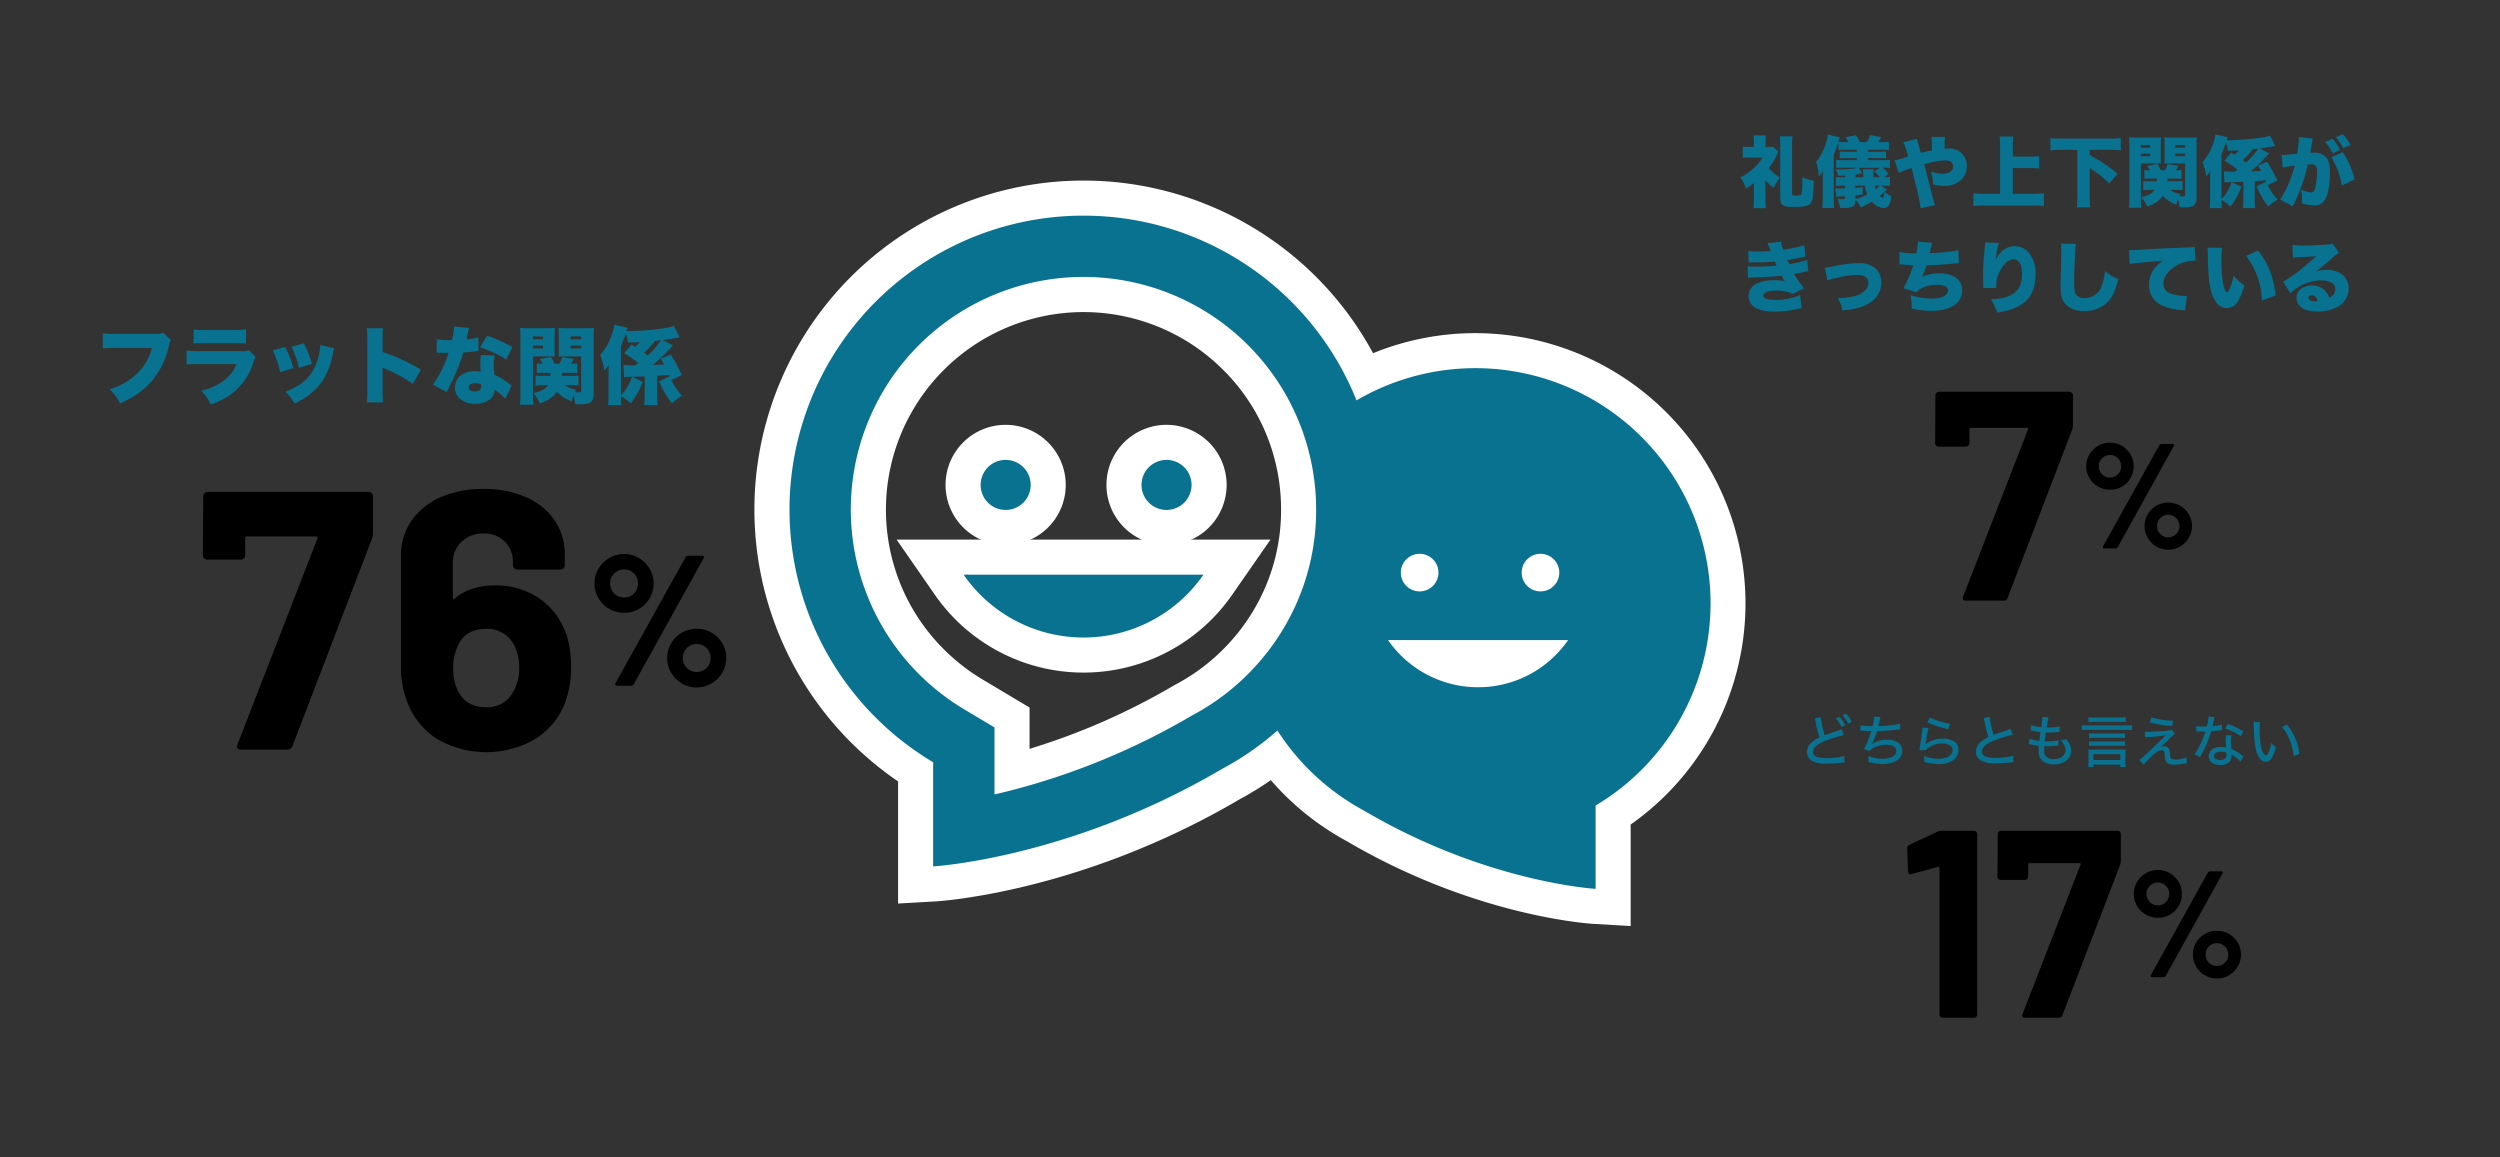 <svg xmlns="http://www.w3.org/2000/svg" id="OL" viewBox="0 0 713 330"><rect x="0" y="0" width="713" height="330" fill="#333333" stroke="none"/><defs><style>.cls-1{fill:#087290;}.cls-2{fill:#fff;}</style></defs><path d="M553.763,236.943h9.216a.912.912,0,0,1,.914.914v51.486a.912.912,0,0,1-.914.914h-8.912a.912.912,0,0,1-.914-.914V247.606a.435.435,0,0,0-.152-.3.247.247,0,0,0-.3-.076l-7.541,2.055-.3.076c-.457,0-.686-.278-.686-.837l-.229-6.55a1.081,1.081,0,0,1,.686-1.067l8-3.731A2.264,2.264,0,0,1,553.763,236.943Z"></path><path d="M576.84,289.19l16.527-42.574c.1-.3,0-.457-.3-.457H578.82a.336.336,0,0,0-.381.381v3.5a.91.91,0,0,1-.914.914H570.6a.91.91,0,0,1-.914-.914l.076-12.186a.91.91,0,0,1,.914-.914h33.282a.91.91,0,0,1,.914.914v7.693a3.767,3.767,0,0,1-.228,1.142l-16.451,42.879a1,1,0,0,1-1.066.686H577.6Q576.459,290.257,576.84,289.19Z"></path><path d="M611.99,260.841a6.781,6.781,0,0,1-2.5-2.479,6.631,6.631,0,0,1-.927-3.427,6.524,6.524,0,0,1,.927-3.407,7,7,0,0,1,2.5-2.478,6.709,6.709,0,0,1,3.47-.927,6.518,6.518,0,0,1,3.406.927,7.074,7.074,0,0,1,2.48,2.478,6.532,6.532,0,0,1,.926,3.407,6.747,6.747,0,0,1-.905,3.427,6.621,6.621,0,0,1-2.479,2.479,6.764,6.764,0,0,1-3.428.9A6.838,6.838,0,0,1,611.99,260.841Zm5.734-3.578a3.2,3.2,0,0,0,.926-2.328,3.154,3.154,0,0,0-.926-2.286,3.051,3.051,0,0,0-2.264-.948,3.166,3.166,0,0,0-2.327.948,3.116,3.116,0,0,0-.949,2.286,3.239,3.239,0,0,0,3.276,3.276A3.044,3.044,0,0,0,617.724,257.263Zm-4.333,21.254a.472.472,0,0,1,.044-.431l16.253-29.231a.712.712,0,0,1,.646-.344h3.19c.2,0,.33.057.388.173a.469.469,0,0,1-.043.43l-16.21,29.231a.711.711,0,0,1-.646.344h-3.234C613.577,278.689,613.448,278.632,613.391,278.517Zm15.456-.367a6.927,6.927,0,0,1-2.5-2.5,6.619,6.619,0,0,1-.928-3.427,6.518,6.518,0,0,1,.928-3.407,6.826,6.826,0,0,1,2.5-2.457,6.941,6.941,0,0,1,6.854,0,6.844,6.844,0,0,1,2.5,2.457,6.526,6.526,0,0,1,.927,3.407,6.628,6.628,0,0,1-.927,3.427,6.945,6.945,0,0,1-2.5,2.5,6.8,6.8,0,0,1-6.854,0Zm5.713-3.6a3.169,3.169,0,0,0,.948-2.328,3.238,3.238,0,0,0-3.234-3.234,3.155,3.155,0,0,0-2.285.927,3.092,3.092,0,0,0-.948,2.307,3.2,3.2,0,0,0,.927,2.328,3.254,3.254,0,0,0,4.592,0Z"></path><path class="cls-1" d="M519.291,204.583a27.608,27.608,0,0,0,1.12,5.122c.769-.305,1.265-.48,2.081-.752l2.145-.736a2.937,2.937,0,0,0,.592-.24l.608,1.679a39.555,39.555,0,0,0-5.107,1.57c-2.448.928-3.665,2-3.665,3.233,0,.768.5,1.3,1.5,1.553a12.3,12.3,0,0,0,2.53.208,17.238,17.238,0,0,0,4.849-.609l.145,1.841c-.337.016-.385.016-1.249.112a31.38,31.38,0,0,1-3.665.224,8.779,8.779,0,0,1-4.467-.816,2.852,2.852,0,0,1-1.359-2.562,3.648,3.648,0,0,1,1.423-2.768,9.981,9.981,0,0,1,2.145-1.345,35.676,35.676,0,0,1-1.12-4.4,4.853,4.853,0,0,0-.256-1.025Zm5.3-.16a10.68,10.68,0,0,1,1.666,2.4l-.993.543a11.762,11.762,0,0,0-1.665-2.448Zm1.873-.913a9.93,9.93,0,0,1,1.648,2.338l-.975.56a12.274,12.274,0,0,0-1.633-2.4Z"></path><path class="cls-1" d="M530.6,206.824a16.522,16.522,0,0,0,3.458.272,13.146,13.146,0,0,0,.462-2.737l1.81.16c-.08.256-.08.256-.257.96-.176.769-.24,1.056-.384,1.585a27.317,27.317,0,0,0,6.179-.672l.08,1.616c-.385.032-.385.032-1.808.192-1.217.144-3.217.273-4.819.321a21.042,21.042,0,0,1-1.457,3.68,7.553,7.553,0,0,1,4.467-1.216,5.287,5.287,0,0,1,3.152.913,2.74,2.74,0,0,1,1.057,2.225c0,2.273-2.225,3.777-5.586,3.777a13.841,13.841,0,0,1-4.05-.591,7.592,7.592,0,0,0-.128-1.7,11.064,11.064,0,0,0,4.082.785c2.4,0,3.969-.9,3.969-2.273,0-1.089-1.04-1.713-2.849-1.713a8.427,8.427,0,0,0-3.553.817,3.126,3.126,0,0,0-1.233.96l-1.616-.577a10.687,10.687,0,0,0,.8-1.552,36.712,36.712,0,0,0,1.329-3.554c-.833,0-1.681-.047-2.529-.111-.208-.016-.368-.016-.48-.016a.525.525,0,0,0-.129.016Z"></path><path class="cls-1" d="M550.01,207.624c-.225.88-.464,2.209-.737,4.114a3.365,3.365,0,0,1-.111.56,7.6,7.6,0,0,1,5.026-1.665c2.673,0,4.4,1.281,4.4,3.25a3.643,3.643,0,0,1-1.585,2.961,7.038,7.038,0,0,1-4.114,1.056,14.821,14.821,0,0,1-4.065-.576,6.375,6.375,0,0,0-.177-1.728,12.332,12.332,0,0,0,4.21.8c2.37,0,4.018-1.009,4.018-2.482,0-1.152-1.072-1.856-2.865-1.856a6.469,6.469,0,0,0-4.866,1.921l-1.712-.048c.046-.273.046-.353.127-.945.16-1.168.369-2.593.672-4.562.064-.367.08-.56.113-.9Zm.416-2.978a23.668,23.668,0,0,0,5.746,1.778l-.56,1.52a27.139,27.139,0,0,1-5.97-1.968Z"></path><path class="cls-1" d="M567.467,204.471a28.119,28.119,0,0,0,1.12,5.138c.768-.3,1.265-.48,2.081-.769l2.144-.72a4.044,4.044,0,0,0,.592-.24l.61,1.681a36.645,36.645,0,0,0-5.107,1.552c-2.449.945-3.665,2.018-3.665,3.25,0,.783.5,1.3,1.5,1.553a12.5,12.5,0,0,0,2.529.207,17.287,17.287,0,0,0,4.85-.607l.145,1.839c-.336.017-.385.017-1.249.113a31.117,31.117,0,0,1-3.666.223,8.774,8.774,0,0,1-4.465-.815,2.867,2.867,0,0,1-1.361-2.562,3.653,3.653,0,0,1,1.424-2.769,10.006,10.006,0,0,1,2.145-1.359,35.148,35.148,0,0,1-1.119-4.387,4.89,4.89,0,0,0-.257-1.04Z"></path><path class="cls-1" d="M578.793,210.682a6.39,6.39,0,0,0,1.553.431c.063.016.5.08,1.28.193.063-.624.224-1.793.336-2.513a18.907,18.907,0,0,1-2.337-.4c-.225-.049-.288-.065-.528-.113l.16-1.489a11.487,11.487,0,0,0,2.882.609,24.084,24.084,0,0,0,.351-2.705v-.24l1.777.16a5.131,5.131,0,0,0-.256,1.073c-.032.143-.032.143-.144.912-.064.368-.08.528-.144.864.271.016.5.016.624.016a13.253,13.253,0,0,0,3.122-.32l-.065,1.569c-.192.015-.272.031-.672.064-.993.08-1.537.111-2.017.111-.208,0-.416,0-1.217-.015-.224,1.5-.256,1.824-.336,2.512.5.017.656.017.9.017a13.8,13.8,0,0,0,3.009-.289l-.048,1.521a3.212,3.212,0,0,0-.464.048,22.383,22.383,0,0,1-2.337.128c-.305,0-.5,0-1.168-.032-.049.641-.065.96-.065,1.3a2.117,2.117,0,0,0,.657,1.745,3.016,3.016,0,0,0,2.1.64c2.049,0,3.329-.993,3.329-2.593a3.725,3.725,0,0,0-1.472-2.737,5.2,5.2,0,0,0,1.633-.369,6.144,6.144,0,0,1,.751.961,4.431,4.431,0,0,1,.721,2.336,3.679,3.679,0,0,1-1.472,2.9A5.564,5.564,0,0,1,585.756,218a4.788,4.788,0,0,1-3.25-1.008,3.62,3.62,0,0,1-1.088-2.9,12.733,12.733,0,0,1,.08-1.393,18.463,18.463,0,0,1-2.305-.384,3.4,3.4,0,0,0-.56-.1Z"></path><path class="cls-1" d="M608.062,208.232c-.544-.048-1.041-.08-1.712-.08H595.465a12.632,12.632,0,0,0-1.713.08v-1.441a11.982,11.982,0,0,0,1.7.1h10.916a11.816,11.816,0,0,0,1.7-.1Zm-11,10.533h-1.5c.048-.464.08-1.009.08-1.456v-2.243a8.172,8.172,0,0,0-.08-1.343,8.17,8.17,0,0,0,1.2.064h8.243a7.859,7.859,0,0,0,1.216-.064,10.008,10.008,0,0,0-.064,1.343v2.258a9.756,9.756,0,0,0,.08,1.441h-1.52v-.7h-7.652Zm9.156-12.822a13.662,13.662,0,0,0-1.712-.08h-7.2a13.4,13.4,0,0,0-1.7.08v-1.408a12.642,12.642,0,0,0,1.7.1h7.2a12.4,12.4,0,0,0,1.712-.1Zm-.176,4.563a10.379,10.379,0,0,0-1.584-.08h-7.075a10.491,10.491,0,0,0-1.6.08v-1.377a10.366,10.366,0,0,0,1.6.08h7.075a10,10,0,0,0,1.584-.08Zm0,2.256a10.641,10.641,0,0,0-1.584-.08h-7.075a10.623,10.623,0,0,0-1.6.08v-1.376a10.157,10.157,0,0,0,1.6.079h7.075a9.912,9.912,0,0,0,1.584-.079Zm-8.98,3.986h7.652V215.1h-7.652Z"></path><path class="cls-1" d="M611.705,208.664c.448.032.528.032,1.152.032,1.377,0,4.243-.192,5.7-.384a4.7,4.7,0,0,0,.833-.192l.912,1.169a10.676,10.676,0,0,0-1.393,1.248c-1.056,1.041-2.258,2.129-2.9,2.625a2.71,2.71,0,0,1,1.264-.336,1.478,1.478,0,0,1,1.2.576c.256.336.32.609.4,1.521.063.816.128,1.137.319,1.36.194.24.53.336,1.137.336a8.284,8.284,0,0,0,3.2-.623l.209,1.68a13.516,13.516,0,0,0-1.361.192,12.28,12.28,0,0,1-2.256.208c-1.281,0-2-.288-2.386-.961a3.5,3.5,0,0,1-.336-1.728,2.99,2.99,0,0,0-.176-1.057.743.743,0,0,0-.688-.351c-.8,0-1.553.448-2.85,1.7-.784.736-1.759,1.744-2.32,2.4l-1.232-1.377a12.518,12.518,0,0,0,1.7-1.408c1.616-1.488,2.562-2.369,3.538-3.346,1.024-.992,1.168-1.136,1.775-1.713.321-.287.321-.287.61-.576a32.12,32.12,0,0,1-4.8.53,9.22,9.22,0,0,0-1.152.126Zm1.921-4.065a21.306,21.306,0,0,0,6.146.928l-.272,1.489a26.632,26.632,0,0,1-6.371-1.008Z"></path><path class="cls-1" d="M631.627,204.519a5.971,5.971,0,0,0-.256,1.04c-.113.512-.193.849-.369,1.552a12.475,12.475,0,0,0,2.674-.479l.063,1.552a3.645,3.645,0,0,0-.544.08,25.877,25.877,0,0,1-2.577.3,31.571,31.571,0,0,1-1.761,4.659c-.368.784-.511,1.056-1.136,2.16-.128.224-.241.416-.3.56l-1.536-.881a12.676,12.676,0,0,0,1.553-2.56,24.515,24.515,0,0,0,1.551-3.89c-.336.017-.479.017-.944.017-.448,0-.448,0-1.088-.017h-.576V207.08a11.55,11.55,0,0,0,2.032.128c.464,0,.753,0,.96-.017a14.717,14.717,0,0,0,.529-2.865Zm7.394,12.741a9.091,9.091,0,0,0-2.577-2.049,2.446,2.446,0,0,1,.017.336,2.879,2.879,0,0,1-.576,1.682,3.429,3.429,0,0,1-2.61.943c-2.048,0-3.345-.96-3.345-2.481,0-1.568,1.377-2.657,3.33-2.657a8.043,8.043,0,0,1,1.616.177c-.064-.816-.1-1.426-.1-2.049a7.692,7.692,0,0,1,.129-1.521l1.553.112a5.023,5.023,0,0,0-.209,1.536,20.111,20.111,0,0,0,.16,2.321,10.814,10.814,0,0,1,2.642,1.536c.352.273.352.29.5.4a1.268,1.268,0,0,0,.24.209Zm-5.666-2.865c-1.152,0-1.888.48-1.888,1.216s.64,1.137,1.744,1.137c1.185,0,1.762-.5,1.762-1.473,0-.175-.034-.592-.034-.608A4.773,4.773,0,0,0,633.355,214.4Zm5.715-4.434a18.835,18.835,0,0,0-4.466-2.225l.8-1.264a23.028,23.028,0,0,1,4.4,2.112Z"></path><path class="cls-1" d="M644.586,205.9a12.539,12.539,0,0,0-.129,2.128,30.633,30.633,0,0,0,.336,4.658c.32,1.665.881,2.721,1.441,2.721.256,0,.5-.257.72-.736a12.321,12.321,0,0,0,.833-2.833,6.616,6.616,0,0,0,1.328,1.232c-.816,2.994-1.648,4.194-2.929,4.194-1.057,0-2.017-1.025-2.577-2.737-.529-1.632-.753-3.761-.832-7.652a7.348,7.348,0,0,0-.048-.975Zm7.619.768A15.555,15.555,0,0,1,655.773,215l-1.648.64a15.4,15.4,0,0,0-1.057-4.5,13.362,13.362,0,0,0-2.256-3.794Z"></path><path class="cls-1" d="M48.729,96.989a3.185,3.185,0,0,0-.5,1.344,23.237,23.237,0,0,1-4.825,10.2c-2.232,2.664-4.92,4.584-9.145,6.528a12.629,12.629,0,0,0-3.024-4.032,19.347,19.347,0,0,0,8.089-4.7,14.829,14.829,0,0,0,3.984-7.1H33.344a33.143,33.143,0,0,0-4.032.144V95.021a23.3,23.3,0,0,0,4.105.191h11.4a3.743,3.743,0,0,0,1.752-.312Z"></path><path class="cls-1" d="M53.216,99.941a25.417,25.417,0,0,0,3.865.192H69.129a3.908,3.908,0,0,0,1.921-.264l1.872,2.016a4.813,4.813,0,0,0-.672,1.512,18.09,18.09,0,0,1-5.329,8.233,21.6,21.6,0,0,1-6.84,3.744,13.38,13.38,0,0,0-2.688-3.936,16.525,16.525,0,0,0,6.336-2.809,10.441,10.441,0,0,0,3.7-4.8H57.032a35.993,35.993,0,0,0-3.816.144Zm1.992-6a21.892,21.892,0,0,0,3.528.192h7.657a23.032,23.032,0,0,0,3.769-.192v4.033c-.912-.072-2.041-.12-3.7-.12H58.688a31.088,31.088,0,0,0-3.48.12Z"></path><path class="cls-1" d="M81.344,98.933a30.3,30.3,0,0,1,2.329,6.072l-3.745,1.128a30.615,30.615,0,0,0-2.136-6.216Zm13.969.408a9.691,9.691,0,0,0-.359,1.464,21.675,21.675,0,0,1-3,7.824,17.434,17.434,0,0,1-5.04,4.873,32.494,32.494,0,0,1-2.9,1.608,12.264,12.264,0,0,0-2.641-3.384c4.825-1.872,7.441-4.272,8.929-8.257a16.8,16.8,0,0,0,1.057-5.064Zm-8.688-1.416a24.557,24.557,0,0,1,2.328,5.856l-3.672,1.128a28.238,28.238,0,0,0-2.16-6.024Z"></path><path class="cls-1" d="M104.625,114.75a34.523,34.523,0,0,0,.144-3.672V97.108a22.843,22.843,0,0,0-.168-3.48h4.632a31.042,31.042,0,0,0-.12,3.5v3.288a50.913,50.913,0,0,1,10.921,4.992l-2.281,4.081a44.494,44.494,0,0,0-7.56-4.177,5.764,5.764,0,0,1-1.08-.48v6.241a35.193,35.193,0,0,0,.144,3.672Z"></path><path class="cls-1" d="M133.809,93.532a10.487,10.487,0,0,0-.456,1.921c-.12.575-.168.792-.288,1.343a18.58,18.58,0,0,0,3.336-.575l.072,3.888c-.576.048-.576.048-1.776.192-.648.072-1.968.192-2.569.24a49.1,49.1,0,0,1-2.616,6.96c-.5,1.1-.72,1.537-1.656,3.409a9.7,9.7,0,0,0-.456.936l-3.912-2.137a32.607,32.607,0,0,0,4.44-9.072h-1.344c-.552,0-.552,0-1.1-.024h-.936V96.772a19.606,19.606,0,0,0,3.5.241c.264,0,.384,0,.865-.024a8.278,8.278,0,0,1,.215-1.009,16.015,16.015,0,0,0,.36-2.856Zm10.321,20.234a12.839,12.839,0,0,0-3.1-2.616,3.548,3.548,0,0,1-1.008,2.5,6.515,6.515,0,0,1-4.536,1.488,6.3,6.3,0,0,1-4.536-1.584,4.193,4.193,0,0,1-1.2-2.976c0-2.784,2.329-4.729,5.665-4.729a9.824,9.824,0,0,1,1.68.144c-.072-.912-.1-1.368-.1-1.92,0-.984.048-1.752.144-2.832l3.96.168a11.2,11.2,0,0,0-.264,2.712,21.551,21.551,0,0,0,.192,2.784,17.554,17.554,0,0,1,3.7,2.137c.073.047.457.359,1.177.936Zm-8.593-4.513c-1.128,0-1.848.481-1.848,1.225,0,.7.672,1.152,1.7,1.152,1.2,0,1.824-.528,1.824-1.536a2.461,2.461,0,0,0-.048-.529A4.19,4.19,0,0,0,135.537,109.253Zm8.833-6.744a33.987,33.987,0,0,0-7.465-3.456L138.9,95.74a40.054,40.054,0,0,1,7.225,3.241Z"></path><path class="cls-1" d="M152,112.278a24.418,24.418,0,0,0,.145,3.144H148.28a24.855,24.855,0,0,0,.144-3.24V96.245a26.768,26.768,0,0,0-.1-2.737,21.12,21.12,0,0,0,2.424.1h5.064a19.3,19.3,0,0,0,2.449-.1c-.048.721-.072,1.248-.072,2.184v3.889c0,1.176.024,1.68.047,2.088-.719-.024-1.3-.048-1.968-.048H152Zm0-15.529h2.881v-.816H152Zm0,2.64h2.881v-.816H152Zm9.073,10.465a8.391,8.391,0,0,0,3.288,1.32,4.482,4.482,0,0,0-.336.672,4.921,4.921,0,0,0,.721.048c.911,0,1.008-.048,1.008-.576v-9.673h-4.465c-.672,0-1.271.024-1.969.048.049-.552.049-.984.049-2.112V95.692c0-.839-.024-1.512-.072-2.184a20.535,20.535,0,0,0,2.448.1H167a21.143,21.143,0,0,0,2.424-.1c-.072.84-.1,1.44-.1,2.713V111.87c0,2.9-.672,3.432-4.248,3.432-.072,0-.072,0-1.033-.024a12.263,12.263,0,0,0-.455-2.472,15.035,15.035,0,0,0-.553,1.656,10.63,10.63,0,0,1-4.176-2.736,8.626,8.626,0,0,1-4.945,3.288,9.38,9.38,0,0,0-1.8-2.928,8.353,8.353,0,0,0,2.593-.864,4.348,4.348,0,0,0,1.607-1.368h-1.584a17.8,17.8,0,0,0-1.992.12v-2.881a11.105,11.105,0,0,0,1.729.1h2.5c.023-.264.023-.264.048-.839h-2.5a11.493,11.493,0,0,0-1.417.071v-2.76a9.4,9.4,0,0,0,1.32.072h.408a9.689,9.689,0,0,0-.888-1.32l3.169-.624a14.1,14.1,0,0,1,1.08,1.944h1.392a13.174,13.174,0,0,0,.769-1.9l3.287.528a12.443,12.443,0,0,1-.744,1.368h.361a10.82,10.82,0,0,0,1.391-.072v2.76a11.3,11.3,0,0,0-1.391-.071h-2.953c0,.383,0,.5-.024.839h2.977a10.146,10.146,0,0,0,1.727-.1v2.857a12.6,12.6,0,0,0-1.752-.1Zm1.656-13.105h3.025v-.816h-3.025Zm0,2.64h3.025v-.816h-3.025Z"></path><path class="cls-1" d="M177.824,104.093a28.47,28.47,0,0,0,3.361.1l.887-.648a33.323,33.323,0,0,0-4.055-2.784l2.063-2.5c.553.336.625.384,1.08.648a13.822,13.822,0,0,0,1.3-1.345c-1.032.073-1.776.1-3.36.121a11.689,11.689,0,0,0-.6-2.544c-.527,1.463-.744,2.04-1.416,3.576v14.089a15.164,15.164,0,0,0,3.168-5.328l3.072,1.392a21.753,21.753,0,0,1-1.463,3.12,16.429,16.429,0,0,1-1.968,3.024,16.037,16.037,0,0,0-2.809-2.04c0,1.152.049,1.656.12,2.568h-3.792a20.831,20.831,0,0,0,.145-2.76v-6.1c0-.024,0-.889.023-2.617a8.547,8.547,0,0,1-1.2,1.584,23.311,23.311,0,0,0-1.2-4.416,14.962,14.962,0,0,0,3.12-5.328,14.71,14.71,0,0,0,.912-3.289l3.816.864c-.168.48-.168.48-.311.936h.527a73.06,73.06,0,0,0,9.986-.792,9.7,9.7,0,0,0,2.952-.7l1.633,3.289c-.409.048-.577.095-1.37.239s-2.04.336-3.456.529l2.953,1.511a3.935,3.935,0,0,0-.6.673c-.072.072-.072.072-1.08,1.152a46.276,46.276,0,0,1-4.08,3.792c1.391-.048,2.039-.072,3.216-.192-.409-.72-.456-.84-.937-1.632l2.832-1.152a38.4,38.4,0,0,1,3.145,5.833l-2.977,1.416a16.763,16.763,0,0,0,3.072,4.464,18.888,18.888,0,0,0-2.88,2.16A23.662,23.662,0,0,1,188,108.75l2.951-1.417c-.072-.215-.072-.24-.143-.432-2.017.192-2.017.192-3.384.288v5.665a15.352,15.352,0,0,0,.143,2.688h-3.84a15.558,15.558,0,0,0,.144-2.688v-5.5l-4.3.121a7.643,7.643,0,0,0-1.607.095Zm10.7-7.056c-1.1.144-1.175.144-1.7.192a23.723,23.723,0,0,1-3.143,3.36c.455.336.527.384,1.031.768A20.581,20.581,0,0,0,188.529,97.037Z"></path><path d="M67.729,212.315,90.515,153.62c.139-.42,0-.63-.42-.63H70.46a.464.464,0,0,0-.525.526v4.83a1.255,1.255,0,0,1-1.26,1.259H59.12a1.256,1.256,0,0,1-1.261-1.259l.106-16.8a1.253,1.253,0,0,1,1.26-1.26h45.884a1.255,1.255,0,0,1,1.261,1.26V152.15a5.177,5.177,0,0,1-.315,1.575L83.375,212.84a1.377,1.377,0,0,1-1.471.945H68.779Q67.2,213.785,67.729,212.315Z"></path><path d="M162.858,190.266a28.4,28.4,0,0,1-2,10.92,21.362,21.362,0,0,1-8.5,9.764,27.948,27.948,0,0,1-27.615-.157,21.147,21.147,0,0,1-8.5-10.343,26.958,26.958,0,0,1-1.889-10.29v-31.6a17.289,17.289,0,0,1,2.992-10.028,19.285,19.285,0,0,1,8.347-6.719,30.159,30.159,0,0,1,12.286-2.363,29.146,29.146,0,0,1,12.075,2.363,18.961,18.961,0,0,1,8.137,6.615,17.065,17.065,0,0,1,2.887,9.817v2.94a1.253,1.253,0,0,1-1.26,1.259H147.528a1.253,1.253,0,0,1-1.259-1.259v-.945a7.842,7.842,0,0,0-2.311-5.775,8.1,8.1,0,0,0-5.984-2.31,8.806,8.806,0,0,0-6.353,2.363,8,8,0,0,0-2.468,6.038v9.869c0,.211.07.334.21.367a.431.431,0,0,0,.42-.156q4.305-3.675,11.446-3.676a22.115,22.115,0,0,1,11.287,2.888,20.09,20.09,0,0,1,7.823,8.346Q162.859,182.916,162.858,190.266Zm-14.8.21a13.044,13.044,0,0,0-1.681-6.931,8.492,8.492,0,0,0-7.665-4.2q-5.668,0-7.875,4.3a13.963,13.963,0,0,0-1.574,7.036,13.746,13.746,0,0,0,1.364,6.4q2.309,4.621,7.981,4.62a8.234,8.234,0,0,0,7.875-4.62A13.039,13.039,0,0,0,148.054,190.476Z"></path><path d="M173.768,173.645a8.342,8.342,0,0,1-3.074-3.047,8.153,8.153,0,0,1-1.139-4.213,8.013,8.013,0,0,1,1.139-4.188,8.614,8.614,0,0,1,3.074-3.047,8.252,8.252,0,0,1,4.265-1.138,8.021,8.021,0,0,1,4.187,1.138,8.7,8.7,0,0,1,3.048,3.047,8.031,8.031,0,0,1,1.138,4.188,8.315,8.315,0,0,1-1.112,4.213,8.149,8.149,0,0,1-3.048,3.047,8.312,8.312,0,0,1-4.213,1.112A8.407,8.407,0,0,1,173.768,173.645Zm7.047-4.4a3.934,3.934,0,0,0,1.14-2.861,3.877,3.877,0,0,0-1.14-2.81,3.745,3.745,0,0,0-2.782-1.165,3.89,3.89,0,0,0-2.861,1.165,3.834,3.834,0,0,0-1.166,2.81,3.982,3.982,0,0,0,4.027,4.027A3.742,3.742,0,0,0,180.815,169.246Zm-5.325,26.125a.583.583,0,0,1,.053-.53l19.978-35.929a.877.877,0,0,1,.8-.424h3.921c.247,0,.407.072.478.212a.584.584,0,0,1-.054.53l-19.925,35.929a.876.876,0,0,1-.795.424h-3.974C175.72,195.583,175.561,195.513,175.49,195.371Zm19-.45a8.545,8.545,0,0,1-3.074-3.074,8.148,8.148,0,0,1-1.139-4.213,8.015,8.015,0,0,1,1.139-4.187,8.4,8.4,0,0,1,3.074-3.019,8.524,8.524,0,0,1,8.426,0,8.394,8.394,0,0,1,3.073,3.019,8.025,8.025,0,0,1,1.14,4.187,8.158,8.158,0,0,1-1.14,4.213,8.543,8.543,0,0,1-3.073,3.074,8.361,8.361,0,0,1-8.426,0Zm7.022-4.425a3.893,3.893,0,0,0,1.165-2.862,3.974,3.974,0,1,0-7.948,0,3.933,3.933,0,0,0,1.138,2.862,4,4,0,0,0,5.645,0Z"></path><path class="cls-1" d="M503.5,56.96a20.856,20.856,0,0,0,.132,2.42h-3.543a21.411,21.411,0,0,0,.133-2.42V52.207a14.755,14.755,0,0,1-2.332,1.606,8.846,8.846,0,0,0-1.541-3.234,15,15,0,0,0,3.322-2.2,12.88,12.88,0,0,0,2.992-3.433h-3.7a16.9,16.9,0,0,0-1.938.088V41.8a12.071,12.071,0,0,0,1.717.088h1.475V40.414a15.578,15.578,0,0,0-.111-1.8h3.542a14.828,14.828,0,0,0-.109,1.783v1.5h.9a7.318,7.318,0,0,0,1.254-.066l1.5,1.452c-.175.374-.175.374-.527,1.078a20.3,20.3,0,0,1-2.223,3.586,14.748,14.748,0,0,0,3.191,2.729,13.27,13.27,0,0,0-1.782,2.9,14.879,14.879,0,0,1-2.355-2.2Zm7.724-18.086c-.089.879-.133,1.826-.133,2.772v13.6c0,.44.242.55,1.211.55.836,0,1.342-.154,1.473-.462.176-.353.243-1.672.265-4.8a11.423,11.423,0,0,0,3.212,1.012c-.044,4.225-.265,5.809-.925,6.535-.637.682-1.869.924-4.885.924-1.738,0-2.441-.11-2.969-.484s-.748-1.034-.748-2.266V41.668a26.737,26.737,0,0,0-.132-2.794Z"></path><path class="cls-1" d="M538.148,54.1c-.242.219-.242.219-.681.638a6.247,6.247,0,0,0,1.914,1.166,6.257,6.257,0,0,1-.572,2.442,1.628,1.628,0,0,1-1.475.99,4.358,4.358,0,0,1-3.432-1.892,21.627,21.627,0,0,1-3.213,1.738,9.6,9.6,0,0,0-1.5-2.266c-.021,1.936-.7,2.4-3.52,2.4-.2,0-.506,0-.924-.022a13.5,13.5,0,0,0-.66-2.618,10.467,10.467,0,0,0,1.584.11c.44,0,.55-.088.55-.44V55.97l-.594.044a16.13,16.13,0,0,0-1.87.154l-.374-2.464c.263.022.7.044,1.034.044h.088l1.716-.022v-.77h-.946a7.97,7.97,0,0,0-1.673.109v-2.6a8.53,8.53,0,0,0,1.673.088h.946v-.506c-.726.044-.991.044-2,.066a6.744,6.744,0,0,0-.7-1.783c3.5-.022,5.06-.153,6.161-.505h-4.246a16.247,16.247,0,0,0-1.761.066V45.584a11.035,11.035,0,0,0,1.761.088h4.113V45.1H526.4a15.56,15.56,0,0,0-1.715.066V43.208c.549.044,1.034.066,1.715.066h3.147V42.7h-3.52c-.66,0-1.188.022-1.716.066V40.5a35.43,35.43,0,0,1-1.321,3.609V56.674a20.389,20.389,0,0,0,.133,2.64H519.71a19.234,19.234,0,0,0,.132-2.552V50.007c.022-.594.022-.66.045-1.232a9.271,9.271,0,0,1-1.145,1.562,15.829,15.829,0,0,0-.793-4.115,16.949,16.949,0,0,0,3.389-7.855l3.367.836a10.975,10.975,0,0,0-.375,1.255,12.093,12.093,0,0,0,1.695.087h1.166a6.805,6.805,0,0,0-.923-1.342l3.013-.66a15.288,15.288,0,0,1,1.233,2h1.892a8.473,8.473,0,0,0,.946-2.046l3.146.616c-.131.264-.285.551-.813,1.43H537a12.43,12.43,0,0,0,1.717-.087v2.31c-.528-.044-1.057-.066-1.717-.066h-4.246v.572h3.432c.726,0,1.166-.022,1.716-.066v1.958c-.506-.044-1.055-.066-1.716-.066h-3.432v.572h4.467a11.144,11.144,0,0,0,1.8-.088v2.333a12.336,12.336,0,0,0-1.76-.088h-.353a9.826,9.826,0,0,1,1.717,1.738l-1.254.99a7.887,7.887,0,0,0,1.65-.11v2.618a10.961,10.961,0,0,0-1.914-.109H536.5Zm-1.958-3.543a12.631,12.631,0,0,0-1.628-1.628l1.584-1.1h-5.984l.945,1.606c-1.232.264-1.3.286-1.914.374v.748h2.267c-.022-.352-.044-.638-.066-.814a11.913,11.913,0,0,0-.154-1.431l3.08-.065c-.021.462-.044.682-.044.924s.023.748.066,1.386Zm-7,6.2a13.1,13.1,0,0,0,3.389-1.342,9.837,9.837,0,0,1-.77-2.464h-2.619v.659c.727-.066,1.057-.088,2.069-.2l-.022,2.047c-.77.11-.77.11-2.047.242Zm5.5-3.806a7.312,7.312,0,0,0,.286.989,4.882,4.882,0,0,0,1.079-.989Zm1.474,2.9a2.146,2.146,0,0,0,.77.572c.265,0,.418-.572.441-1.628A15.825,15.825,0,0,1,536.168,55.86Z"></path><path class="cls-1" d="M546.727,39.556a11.706,11.706,0,0,0,.44,1.782c.286.99.308,1.056.66,2.288,1.562-.418,2.025-.528,3.191-.77-.022-.506-.022-.506-.044-1.541a9.391,9.391,0,0,0-.177-2.288h3.917a14.28,14.28,0,0,0-.11,1.651v1.738a8.391,8.391,0,0,1,.947-.044,4.867,4.867,0,0,1,5.39,5.061,5.38,5.38,0,0,1-2.068,4.246,7.127,7.127,0,0,1-4.445,1.342,12.686,12.686,0,0,1-3.124-.44,16.09,16.09,0,0,0-.573-3.674,9.525,9.525,0,0,0,3.3.66c1.827,0,2.993-.814,2.993-2.09,0-1.123-.858-1.739-2.4-1.739a23.746,23.746,0,0,0-5.875,1.144c.55,1.871,1.606,5.941,2.706,10.408a7.169,7.169,0,0,0,.418,1.188l-4.137.946a49.27,49.27,0,0,0-1.166-6.072c-.2-.859-.66-2.663-1.408-5.435a32.719,32.719,0,0,0-3.652,1.408l-1.144-3.631a16.552,16.552,0,0,0,3.124-.858c.33-.088.463-.132.748-.22a26.955,26.955,0,0,0-1.408-4.027Z"></path><path class="cls-1" d="M574.052,55.266h5.434a31.169,31.169,0,0,0,3.433-.154v3.652a31.5,31.5,0,0,0-3.366-.154H566.285c-1.123,0-2.355.044-3.5.154V55.112a31.652,31.652,0,0,0,3.5.154h4.136V41.712a21.887,21.887,0,0,0-.132-2.773h3.895a26.035,26.035,0,0,0-.132,2.773V44.66h4.708c1.012,0,1.871-.044,2.816-.132v3.543c-.968-.089-1.826-.133-2.816-.133h-4.708Z"></path><path class="cls-1" d="M588.131,42.746c-1.211,0-2.311.044-3.345.132V39.4c.946.088,2.068.132,3.345.132h13.377c1.232,0,2.333-.044,3.346-.132v3.477c-1.1-.088-2.114-.132-3.346-.132h-5.523v1.5a36.589,36.589,0,0,1,3.587,2.091,31.945,31.945,0,0,1,4.313,3.234l-2.311,2.75a33.208,33.208,0,0,0-5.589-4.4v7.745a30.019,30.019,0,0,0,.132,3.454h-3.806a29.345,29.345,0,0,0,.132-3.454V42.746Z"></path><path class="cls-1" d="M610.57,56.366a22.551,22.551,0,0,0,.133,2.882H607.16a22.784,22.784,0,0,0,.132-2.97V41.668a24.551,24.551,0,0,0-.088-2.509,19.088,19.088,0,0,0,2.222.089h4.642a17.415,17.415,0,0,0,2.245-.089c-.043.66-.065,1.145-.065,2v3.564c0,1.078.022,1.541.043,1.915-.66-.022-1.187-.044-1.8-.044H610.57Zm0-14.236h2.641v-.748H610.57Zm0,2.42h2.641V43.8H610.57Zm8.318,9.594a7.685,7.685,0,0,0,3.014,1.21,4.023,4.023,0,0,0-.308.616,4.514,4.514,0,0,0,.66.044c.836,0,.924-.044.924-.528V46.619h-4.092c-.616,0-1.166.022-1.805.044.045-.507.045-.9.045-1.937V41.162c0-.77-.022-1.387-.066-2a18.551,18.551,0,0,0,2.244.089h4.818a19.1,19.1,0,0,0,2.223-.089c-.066.771-.088,1.32-.088,2.487V55.992c0,2.662-.616,3.146-3.895,3.146-.066,0-.066,0-.946-.022a11.3,11.3,0,0,0-.418-2.266,14.235,14.235,0,0,0-.507,1.518,9.751,9.751,0,0,1-3.828-2.508,7.9,7.9,0,0,1-4.533,3.014,8.612,8.612,0,0,0-1.649-2.684,7.631,7.631,0,0,0,2.376-.793,4,4,0,0,0,1.474-1.253h-1.452a16.564,16.564,0,0,0-1.827.109v-2.64a10.3,10.3,0,0,0,1.585.088h2.288c.021-.242.021-.242.044-.77h-2.288a10.333,10.333,0,0,0-1.3.066v-2.53a8.632,8.632,0,0,0,1.211.066h.374a9.063,9.063,0,0,0-.814-1.21l2.905-.573a13.1,13.1,0,0,1,.99,1.783h1.275a11.939,11.939,0,0,0,.7-1.739l3.014.484a11.548,11.548,0,0,1-.681,1.255h.33a9.918,9.918,0,0,0,1.275-.066V51a10.17,10.17,0,0,0-1.275-.066h-2.707c0,.352,0,.462-.022.77h2.729a9.411,9.411,0,0,0,1.584-.088v2.618a11.745,11.745,0,0,0-1.607-.087Zm1.518-12.014h2.772v-.748h-2.772Zm0,2.42h2.772V43.8h-2.772Z"></path><path class="cls-1" d="M634.242,48.863a26.111,26.111,0,0,0,3.081.088l.814-.595a30.787,30.787,0,0,0-3.718-2.552l1.892-2.288c.506.308.572.352.99.594a12.867,12.867,0,0,0,1.188-1.232c-.946.066-1.628.088-3.08.11a10.778,10.778,0,0,0-.55-2.332c-.484,1.342-.682,1.87-1.3,3.278V56.85a13.932,13.932,0,0,0,2.9-4.885l2.816,1.276a20.055,20.055,0,0,1-1.342,2.861,15.008,15.008,0,0,1-1.8,2.772A14.766,14.766,0,0,0,633.561,57c0,1.056.043,1.518.11,2.354h-3.477a18.928,18.928,0,0,0,.132-2.53V51.239c0-.022,0-.814.022-2.4a7.835,7.835,0,0,1-1.1,1.452,21.4,21.4,0,0,0-1.1-4.049,13.72,13.72,0,0,0,2.86-4.884,13.482,13.482,0,0,0,.836-3.015l3.5.792c-.154.441-.154.441-.286.859h.484a66.96,66.96,0,0,0,9.153-.726,8.849,8.849,0,0,0,2.706-.639l1.5,3.015c-.373.044-.527.088-1.253.22s-1.871.308-3.168.484l2.706,1.386a3.458,3.458,0,0,0-.55.616c-.067.066-.067.066-.99,1.056a42.454,42.454,0,0,1-3.741,3.477c1.276-.044,1.87-.066,2.948-.176-.373-.66-.418-.771-.858-1.5l2.6-1.056a35.238,35.238,0,0,1,2.883,5.347l-2.729,1.3a15.363,15.363,0,0,0,2.817,4.093,17.282,17.282,0,0,0-2.641,1.98,21.683,21.683,0,0,1-3.344-5.743l2.706-1.3c-.065-.2-.065-.22-.132-.4-1.847.176-1.847.176-3.1.264v5.193a14.053,14.053,0,0,0,.132,2.464h-3.52a14.377,14.377,0,0,0,.131-2.464V51.855l-3.937.11a7.067,7.067,0,0,0-1.475.088Zm9.815-6.469c-1.013.132-1.078.132-1.563.176a21.644,21.644,0,0,1-2.883,3.08c.418.308.485.352.947.7A18.9,18.9,0,0,0,644.057,42.394Z"></path><path class="cls-1" d="M650.7,44.176a.768.768,0,0,0,.2.022c.7,0,2.794-.176,4.247-.374a34.574,34.574,0,0,0,.5-4.335v-.374l3.983.374a2.27,2.27,0,0,0-.132.529c-.022.065-.044.264-.065.4l-.155.792c-.2,1.122-.351,2.024-.418,2.376a7.3,7.3,0,0,1,.946-.044,4.848,4.848,0,0,1,3.125.88c1.122.9,1.562,2.245,1.562,4.731,0,3.432-.506,6.271-1.387,7.811a3.625,3.625,0,0,1-1.408,1.3,4.2,4.2,0,0,1-1.716.308,12.426,12.426,0,0,1-3.5-.572,9.84,9.84,0,0,0,.067-1.276,10.444,10.444,0,0,0-.33-2.64,9.531,9.531,0,0,0,3.014.792c.462,0,.748-.287.991-.991A19.353,19.353,0,0,0,660.819,49a2.551,2.551,0,0,0-.418-1.761c-.242-.286-.549-.374-1.32-.374a7.988,7.988,0,0,0-.88.044,52.179,52.179,0,0,1-3.894,11.134c-.176.418-.221.484-.352.814l-3.631-1.914a33.638,33.638,0,0,0,4.137-9.748,29.006,29.006,0,0,0-3.434.639Zm14.524-4.6a14.068,14.068,0,0,1,2.177,3.146l-2.089,1.012a14.26,14.26,0,0,0-2.179-3.213Zm2.925,3.806a23.009,23.009,0,0,1,3.368,7.811l-3.61,1.716a22.282,22.282,0,0,0-2.992-8.009Zm0-5.127a15.5,15.5,0,0,1,2.2,3.058l-2.025.991a14.985,14.985,0,0,0-2.156-3.147Z"></path><path class="cls-1" d="M498.568,71.624a21.234,21.234,0,0,0,2.508.11c1.254,0,2.949-.066,3.94-.154-.463-1.21-.727-1.8-.925-2.2l3.85-.462a9.983,9.983,0,0,0,.682,2.289,41.152,41.152,0,0,0,5.963-1.232l.309,3.212c-.418.088-.418.088-1.628.33-1.277.264-1.3.286-3.5.638.175.418.418.99.505,1.144a29.926,29.926,0,0,0,5.127-1.166l.33,3.235c-.5.066-.5.066-2.706.528-.022,0-1.034.176-1.32.242a24.974,24.974,0,0,0,2.817,4.048l-3.235,1.672a9.456,9.456,0,0,0-4.62-.968c-2.443,0-3.785.507-3.785,1.43,0,.815,1.144,1.211,3.476,1.211a17.63,17.63,0,0,0,7-1.364l.506,3.718a14.415,14.415,0,0,0-1.54.308,28.27,28.27,0,0,1-6.161.682c-3.345,0-5.589-.7-6.667-2.09a4.105,4.105,0,0,1-.814-2.42,4.033,4.033,0,0,1,2.619-3.631,11.811,11.811,0,0,1,4.709-.814,14.586,14.586,0,0,1,3.036.264c-.242-.33-.572-.858-1.013-1.562-1.87.242-4.4.4-7.568.484a16.439,16.439,0,0,0-1.914.11l-.154-3.257a18.746,18.746,0,0,0,2.265.088,55.9,55.9,0,0,0,6.008-.308c-.066-.176-.242-.572-.507-1.166a46.535,46.535,0,0,1-5.743.242c-.99.022-1.144.022-1.65.044Z"></path><path class="cls-1" d="M520.458,76.354a25.289,25.289,0,0,0,2.53-.417,35.037,35.037,0,0,1,6.909-.881,7.278,7.278,0,0,1,4.82,1.364,5.121,5.121,0,0,1,1.826,4.159c0,3.366-2.179,5.875-6.1,7.063a21.519,21.519,0,0,1-4.994.88A9.724,9.724,0,0,0,524.111,85a17.428,17.428,0,0,0,5.346-.726A4.98,4.98,0,0,0,532.6,81.9a3.127,3.127,0,0,0,.264-1.3c0-1.386-1.167-2.2-3.169-2.2a27.373,27.373,0,0,0-5.764.814,16.235,16.235,0,0,0-2.75.77Z"></path><path class="cls-1" d="M541.754,71.866a22.4,22.4,0,0,0,4.753.374,16.981,16.981,0,0,0,.506-3.323l4.092.331c-.242.792-.242.792-.769,2.948,4.334-.176,6.864-.462,8.185-.9l.154,3.763a15.639,15.639,0,0,0-1.563.11c-3.081.308-5.1.44-7.657.506a23.392,23.392,0,0,1-1.275,3.3A10.61,10.61,0,0,1,553,77.982a8.2,8.2,0,0,1,4.752,1.167,4.458,4.458,0,0,1,1.849,3.718c0,3.565-3.367,5.787-8.78,5.787a23.03,23.03,0,0,1-5.589-.7,15.635,15.635,0,0,0-.374-3.806,20.005,20.005,0,0,0,5.919,1.012c2.949,0,4.8-.9,4.8-2.333,0-1.034-1.1-1.606-3.1-1.606a9.638,9.638,0,0,0-4.49,1.012,3.274,3.274,0,0,0-1.408,1.145l-3.718-1.189a32.294,32.294,0,0,0,2.817-6.579c-.22,0-.22,0-.815-.022-.44,0-.461,0-2.178-.132-.308-.022-.55-.022-.726-.022a1.185,1.185,0,0,0-.242.022Z"></path><path class="cls-1" d="M570.068,69.292a29.624,29.624,0,0,0-.9,4.708c1.431-2.574,3.212-3.807,5.567-3.807a5.2,5.2,0,0,1,3.983,2,9.432,9.432,0,0,1,1.826,6.116q0,5.414-3.367,8.054a13.234,13.234,0,0,1-5.017,2.288,22.541,22.541,0,0,1-2.6.506A13.026,13.026,0,0,0,567.8,85.4c6.314-.374,8.867-2.441,8.867-7.194,0-2.751-.88-4.269-2.442-4.269a3.235,3.235,0,0,0-2.376,1.276,9.334,9.334,0,0,0-2.443,5.105,11.287,11.287,0,0,0-.089,1.8l-3.7.044a2.663,2.663,0,0,0,.021-.374v-.44c-.043-.858-.066-2.178-.066-2.794a63.508,63.508,0,0,1,.506-8.032,10.856,10.856,0,0,0,.088-1.21v-.176Z"></path><path class="cls-1" d="M592.068,69.556c-.241,1.385-.506,7.26-.506,10.935,0,2.2.088,2.861.463,3.454A2.961,2.961,0,0,0,594.6,85a5.086,5.086,0,0,0,4.884-3.718,16.718,16.718,0,0,0,.88-3.982,13.376,13.376,0,0,0,3.763,2.31c-.836,3.3-1.563,4.907-2.773,6.249a8.911,8.911,0,0,1-6.909,2.838,7.1,7.1,0,0,1-5.1-1.672c-1.255-1.21-1.673-2.618-1.673-5.7,0-.572,0-.572.11-4.994.044-2.223.088-4.313.088-5.171a10.338,10.338,0,0,0-.11-1.673Z"></path><path class="cls-1" d="M607.182,71.315c.375.023.66.023.836.023.572,0,1.365-.045,3.763-.2,3.432-.221,5.038-.308,11.749-.551a12.8,12.8,0,0,0,2.421-.175l.2,3.982a3.33,3.33,0,0,0-.615-.044,10.3,10.3,0,0,0-5.039,1.541c-2.2,1.341-3.5,3.212-3.5,5.016a2.8,2.8,0,0,0,1.848,2.706,11.508,11.508,0,0,0,4.2.793,3.806,3.806,0,0,0,.66-.044l-.507,4.2a6.644,6.644,0,0,0-.813-.11,17.192,17.192,0,0,1-5.568-1.232,6.256,6.256,0,0,1-3.938-6.029,7.536,7.536,0,0,1,1.87-4.973,9.022,9.022,0,0,1,2.156-1.87l-7.612.682a13.071,13.071,0,0,0-1.893.286Z"></path><path class="cls-1" d="M633.8,70.656a27.3,27.3,0,0,0-.242,3.982c0,4.929.7,8.647,1.628,8.647.243,0,.484-.285.7-.858a22.35,22.35,0,0,0,1.144-3.806,13.924,13.924,0,0,0,3.059,2.772,18.625,18.625,0,0,1-1.672,4.247,3.873,3.873,0,0,1-3.345,2.244,3.768,3.768,0,0,1-3.146-1.892c-1.145-1.628-1.739-3.829-2.025-7.327-.109-1.54-.2-3.389-.242-6.447a14.877,14.877,0,0,0-.088-1.562Zm10.143.792c2.861,3.454,4.466,7.481,5.083,12.805l-3.939,1.453A21.9,21.9,0,0,0,640.6,72.988Z"></path><path class="cls-1" d="M653.8,69.863a24.412,24.412,0,0,0,3.168.155c1.959,0,4.4-.088,6.623-.265a4.39,4.39,0,0,0,1.672-.308l1.8,2.663c-.572.33-.572.33-3.543,2.882-1.166.99-1.562,1.321-3.036,2.4a10.532,10.532,0,0,1,3.015-.4,6.764,6.764,0,0,1,4.709,1.5,4.883,4.883,0,0,1,1.605,3.806,5.745,5.745,0,0,1-3.036,5.171,11.96,11.96,0,0,1-5.831,1.386c-3.719,0-5.984-1.474-5.984-3.916,0-2.047,1.826-3.521,4.379-3.521a5.064,5.064,0,0,1,4.95,3.433,2.473,2.473,0,0,0,1.738-2.4c0-1.54-1.5-2.486-3.938-2.486a12.661,12.661,0,0,0-6.778,2.024,16.436,16.436,0,0,0-2.111,1.651l-2.047-3.345c2.025-.946,6.667-4.555,9.395-7.261-1.166.132-2.045.176-5.149.33-.594.022-1.011.066-1.451.11Zm5.457,14.346a.76.76,0,0,0-.86.727c0,.594.706.968,1.893.968a3.347,3.347,0,0,0,.727-.066C660.731,84.782,660.115,84.209,659.258,84.209Z"></path><path d="M559.9,170.1l18.464-47.567c.114-.34,0-.51-.339-.51H562.107a.375.375,0,0,0-.425.425v3.914a1.017,1.017,0,0,1-1.022,1.022h-7.742a1.016,1.016,0,0,1-1.022-1.022l.085-13.614A1.016,1.016,0,0,1,553,111.727h37.186a1.017,1.017,0,0,1,1.021,1.021v8.594a4.2,4.2,0,0,1-.256,1.276l-18.38,47.907a1.113,1.113,0,0,1-1.19.766H560.746Q559.469,171.291,559.9,170.1Z"></path><path d="M598.376,138.786a6.687,6.687,0,0,1-2.468-2.446,6.55,6.55,0,0,1-.914-3.382,6.437,6.437,0,0,1,.914-3.361,6.914,6.914,0,0,1,2.468-2.447,6.632,6.632,0,0,1,3.425-.915,6.443,6.443,0,0,1,3.361.915,6.966,6.966,0,0,1,2.446,2.447,6.419,6.419,0,0,1,.915,3.361,6.658,6.658,0,0,1-.893,3.382,6.534,6.534,0,0,1-2.446,2.446,6.668,6.668,0,0,1-3.383.894A6.742,6.742,0,0,1,598.376,138.786Zm5.659-3.531a3.157,3.157,0,0,0,.914-2.3,3.109,3.109,0,0,0-.914-2.255,3.007,3.007,0,0,0-2.234-.936,3.12,3.12,0,0,0-2.3.936,3.071,3.071,0,0,0-.937,2.255,3.2,3.2,0,0,0,3.234,3.233A3.007,3.007,0,0,0,604.035,135.255Zm-4.276,20.975a.467.467,0,0,1,.042-.425l16.041-28.846a.7.7,0,0,1,.637-.341h3.149a.391.391,0,0,1,.383.17.473.473,0,0,1-.043.426l-16,28.846a.706.706,0,0,1-.639.34h-3.19C599.943,156.4,599.815,156.344,599.759,156.23Zm15.253-.362a6.835,6.835,0,0,1-2.468-2.467,6.544,6.544,0,0,1-.915-3.382,6.44,6.44,0,0,1,.915-3.362,6.745,6.745,0,0,1,2.468-2.425,6.851,6.851,0,0,1,6.764,0,6.752,6.752,0,0,1,2.468,2.425,6.44,6.44,0,0,1,.915,3.362,6.544,6.544,0,0,1-.915,3.382,6.843,6.843,0,0,1-2.468,2.467,6.708,6.708,0,0,1-6.764,0Zm5.636-3.552a3.123,3.123,0,0,0,.937-2.3,3.2,3.2,0,0,0-3.191-3.192,3.114,3.114,0,0,0-2.255.915,3.057,3.057,0,0,0-.936,2.277,3.162,3.162,0,0,0,.914,2.3,3.21,3.21,0,0,0,4.531,0Z"></path><path class="cls-1" d="M454.777,258.492c-1.32-.076-32.725-2.1-68.06-22.86a73.605,73.605,0,0,1-8.064-5.044,71.934,71.934,0,0,1-15.322-14.942q-1.19.921-2.407,1.8a88.886,88.886,0,0,1-9.972,6.229C307.034,249.5,268.061,252,266.422,252.091l-5.286.3V220.173A88.84,88.84,0,0,1,309.019,56.5,88.456,88.456,0,0,1,389.3,107.237a72.08,72.08,0,0,1,70.768,125.269V258.8ZM309.019,83.992a61.368,61.368,0,0,0-53.111,92.083,61.888,61.888,0,0,0,21.75,22l10.969,6.542v15.568A195.8,195.8,0,0,0,337.1,199.933l.4-.239.434-.226a61.15,61.15,0,0,0,14.689-10.989,61.509,61.509,0,0,0,10.8-14.746,60.652,60.652,0,0,0,6.945-28.394,61.509,61.509,0,0,0-2.853-18.611,61.454,61.454,0,0,0-58.49-42.736Zm99.517,103.543a26.262,26.262,0,0,0,26.055,0Zm30.8-24.592a.363.363,0,0,0,0,.725.363.363,0,0,0,0-.725Zm-34.469,0a.335.335,0,0,0-.249.1.349.349,0,0,0-.105.258.358.358,0,1,0,.354-.361Z"></path><path class="cls-2" d="M309.018,61.5a83.865,83.865,0,0,1,77.763,52.449c.034.087.064.169.1.254.138-.081.276-.171.414-.254a67.082,67.082,0,0,1,67.771,115.785V253.5s-31.161-1.79-65.9-22.227a68.2,68.2,0,0,1-7.593-4.742,67.241,67.241,0,0,1-17.066-17.9c-.06-.1-.12-.2-.179-.291-.116.093-.221.194-.337.291q-2.88,2.512-5.994,4.757a83.517,83.517,0,0,1-9.5,5.923c-43.417,25.556-82.37,27.787-82.37,27.787V217.388A83.842,83.842,0,0,1,309.018,61.5M283.627,226.569c1.334-.3,2.724-.635,4.163-1a200.577,200.577,0,0,0,51.844-21.326l.307-.183.314-.165a66.12,66.12,0,0,0,15.922-11.9,66.659,66.659,0,0,0,11.67-15.942,65.586,65.586,0,0,0,7.515-30.712A66.355,66.355,0,1,0,275.1,202.37l8.531,5.089v19.11m155.709-57.9a5.363,5.363,0,1,0-5.355-5.362,5.36,5.36,0,0,0,5.355,5.362m-34.469,0a5.363,5.363,0,1,0-5.354-5.362,5.361,5.361,0,0,0,5.354,5.362M421.552,196a31.11,31.11,0,0,0,18.254-5.882,31.614,31.614,0,0,0,7.437-7.578H395.862A31.206,31.206,0,0,0,421.552,196M309.018,51.5a93.831,93.831,0,0,0-52.883,171.359v34.829l10.572-.6c1.687-.1,41.779-2.666,86.694-29.049a93.784,93.784,0,0,0,9.043-5.541,77.021,77.021,0,0,0,13.287,12.152,78.678,78.678,0,0,0,8.53,5.343c36.335,21.328,68.861,23.417,70.23,23.5l10.573.607V235.157A77.082,77.082,0,0,0,391.6,100.734,93.876,93.876,0,0,0,309.018,51.5ZM293.627,213.563V201.781l-4.877-2.91-8.53-5.089a56.863,56.863,0,0,1-19.988-20.219A56.355,56.355,0,0,1,348.86,105.5a55.673,55.673,0,0,1,13.882,22.742,56.49,56.49,0,0,1,2.62,17.1,55.678,55.678,0,0,1-6.375,26.075,56.484,56.484,0,0,1-9.918,13.545,56.142,56.142,0,0,1-13.509,10.106l-.266.14-.238.124-.231.138-.286.17a190.95,190.95,0,0,1-40.912,17.926Z"></path><path class="cls-1" d="M286.814,150.436A12.138,12.138,0,1,1,298.948,138.3,12.153,12.153,0,0,1,286.814,150.436Z"></path><path class="cls-2" d="M286.815,131.161a7.138,7.138,0,1,1-7.141,7.137,7.133,7.133,0,0,1,7.141-7.137m0-10A17.138,17.138,0,1,0,303.948,138.3a17.158,17.158,0,0,0-17.133-17.137Z"></path><path class="cls-1" d="M332.7,150.436A12.138,12.138,0,1,1,344.836,138.3,12.153,12.153,0,0,1,332.7,150.436Z"></path><path class="cls-2" d="M332.7,131.161a7.138,7.138,0,1,1-7.141,7.137,7.139,7.139,0,0,1,7.141-7.137m0-10A17.138,17.138,0,1,0,349.836,138.3,17.158,17.158,0,0,0,332.7,121.161Z"></path><path class="cls-1" d="M309.019,186.821a46.641,46.641,0,0,1-38.312-20.073l-5.443-7.849H352.78l-5.451,7.852a46.6,46.6,0,0,1-38.31,20.07Z"></path><path class="cls-2" d="M343.221,163.9a41.6,41.6,0,0,1-68.405,0h68.405m19.116-10H255.712L266.6,169.6a51.6,51.6,0,0,0,84.838,0l10.9-15.7Z"></path></svg>